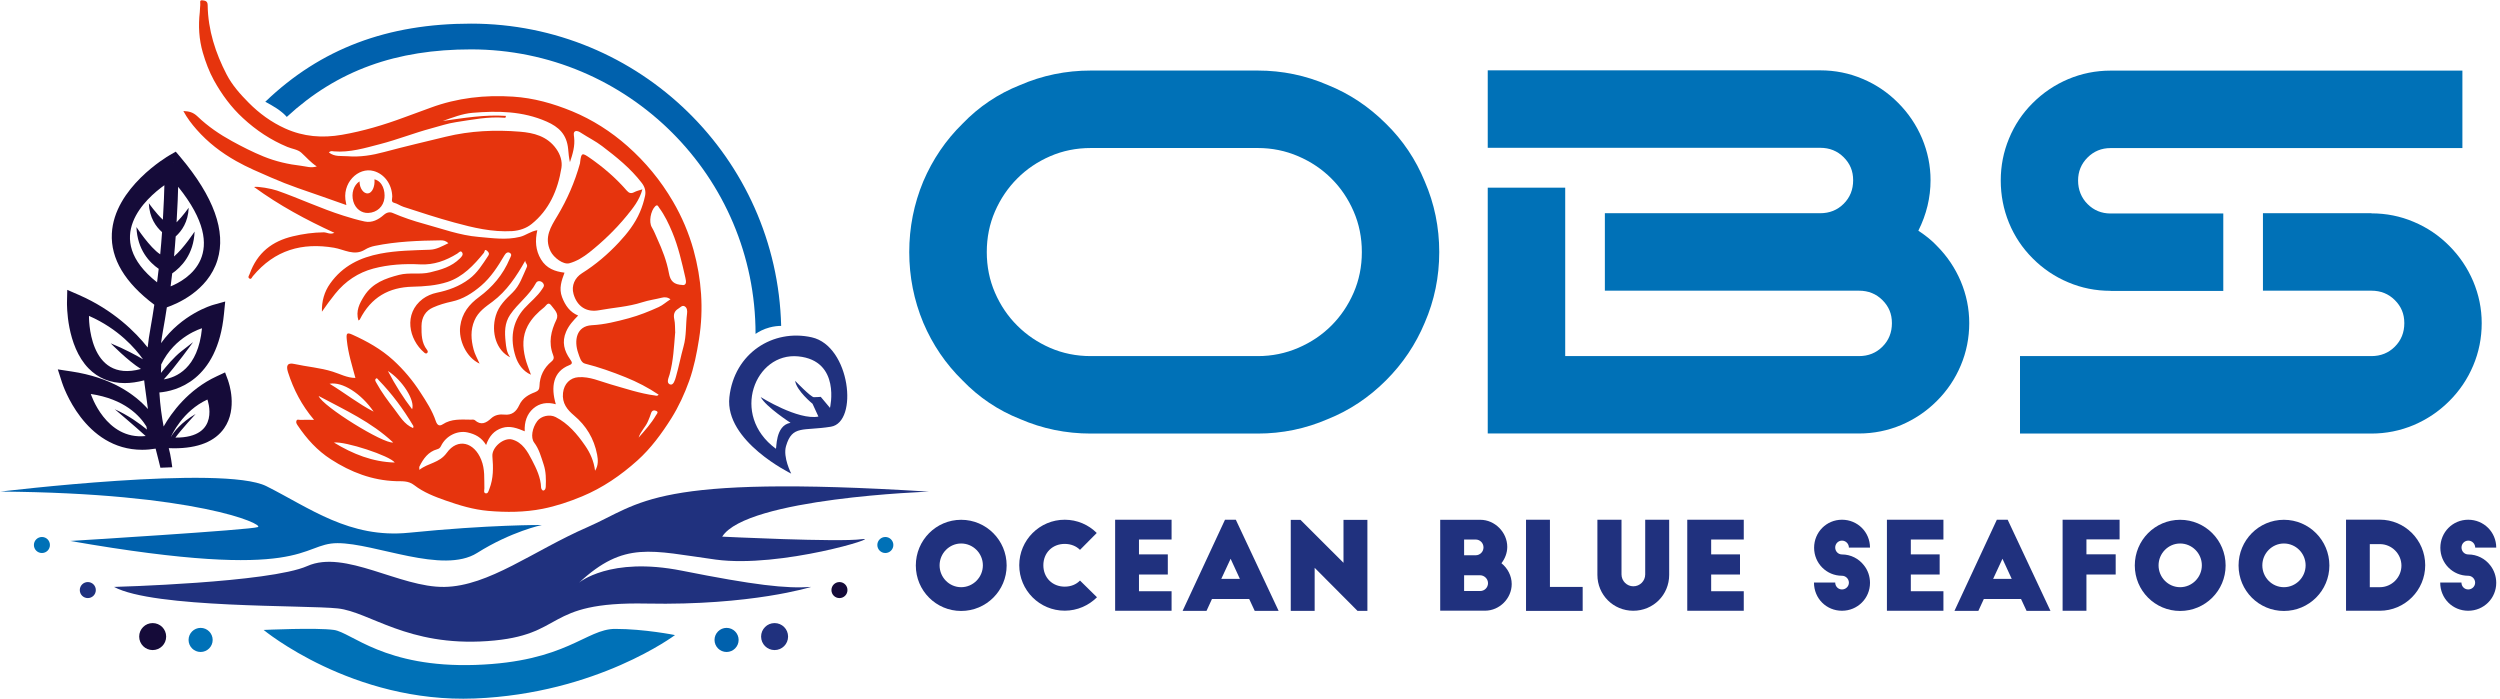 <svg width="365" height="102" viewBox="0 0 365 102" fill="none" xmlns="http://www.w3.org/2000/svg">
<g clip-path="url(#clip0_263_4912)">
<path d="M183.64 51.99C185.71 51.99 187.68 51.59 189.54 50.79C191.4 49.99 193.01 48.91 194.38 47.54C195.75 46.17 196.83 44.57 197.63 42.74C198.43 40.9 198.83 38.92 198.83 36.8C198.83 34.68 198.43 32.7 197.63 30.86C196.83 29.02 195.75 27.42 194.38 26.06C193.01 24.69 191.4 23.61 189.54 22.81C187.68 22.01 185.71 21.61 183.64 21.61H159.26C157.14 21.61 155.16 22.01 153.32 22.81C151.48 23.61 149.88 24.69 148.52 26.06C147.15 27.43 146.07 29.03 145.27 30.86C144.47 32.7 144.07 34.68 144.07 36.8C144.07 38.92 144.47 40.9 145.27 42.74C146.07 44.58 147.15 46.18 148.52 47.54C149.89 48.91 151.49 49.99 153.32 50.79C155.16 51.59 157.14 51.99 159.26 51.99H183.64ZM202.36 18.07C204.81 20.47 206.69 23.27 208.01 26.48C209.42 29.73 210.13 33.17 210.13 36.8C210.13 40.43 209.42 43.87 208.01 47.12C206.69 50.28 204.81 53.08 202.36 55.53C199.86 58.03 197.04 59.91 193.88 61.18C190.63 62.59 187.21 63.3 183.63 63.3H159.25C155.62 63.3 152.18 62.59 148.93 61.18C145.73 59.91 142.92 58.02 140.52 55.53C138.07 53.13 136.16 50.32 134.8 47.12C133.43 43.82 132.75 40.38 132.75 36.8C132.75 33.22 133.43 29.78 134.8 26.48C136.17 23.28 138.07 20.47 140.52 18.07C142.92 15.57 145.73 13.69 148.93 12.42C152.18 11.01 155.62 10.3 159.25 10.3H183.63C187.21 10.3 190.63 11.01 193.88 12.42C197.04 13.69 199.86 15.58 202.36 18.07Z" fill="#0071B7"/>
<path d="M280.09 33.69C281.17 34.4 282.07 35.13 282.77 35.88C284.28 37.39 285.44 39.12 286.27 41.07C287.09 43.02 287.51 45.06 287.51 47.18C287.51 49.3 287.1 51.41 286.27 53.36C285.45 55.31 284.28 57.05 282.77 58.55C281.26 60.06 279.53 61.22 277.58 62.05C275.63 62.87 273.56 63.29 271.4 63.29H217.21V27.4H228.52V51.99H271.41C272.78 51.99 273.92 51.53 274.84 50.61C275.76 49.69 276.22 48.55 276.22 47.18C276.22 45.81 275.76 44.74 274.84 43.82C273.92 42.9 272.78 42.44 271.41 42.44H234.31V31.13H265.75C267.12 31.13 268.26 30.67 269.18 29.75C270.1 28.83 270.56 27.69 270.56 26.32C270.56 24.95 270.1 23.88 269.18 22.96C268.26 22.04 267.12 21.58 265.75 21.58H217.21V10.27H265.75C267.92 10.27 269.98 10.68 271.93 11.51C273.89 12.33 275.62 13.5 277.12 15.01C278.63 16.52 279.79 18.25 280.62 20.2C281.44 22.16 281.86 24.19 281.86 26.31C281.86 28.85 281.27 31.3 280.09 33.66" fill="#0071B7"/>
<path d="M346.22 31.15C348.39 31.15 350.45 31.56 352.4 32.39C354.36 33.21 356.09 34.38 357.59 35.89C359.1 37.4 360.26 39.13 361.09 41.08C361.91 43.03 362.33 45.07 362.33 47.19C362.33 49.31 361.92 51.42 361.09 53.37C360.27 55.32 359.1 57.06 357.59 58.56C356.08 60.07 354.35 61.23 352.4 62.06C350.45 62.88 348.38 63.3 346.22 63.3H294.92V51.99H346.22C347.59 51.99 348.73 51.53 349.65 50.61C350.57 49.69 351.03 48.55 351.03 47.18C351.03 45.81 350.57 44.74 349.65 43.82C348.73 42.9 347.59 42.44 346.22 42.44H330.39V31.13H346.22V31.15ZM308.14 42.46C305.97 42.46 303.91 42.05 301.96 41.22C300 40.4 298.27 39.23 296.77 37.72C295.26 36.21 294.11 34.48 293.31 32.53C292.51 30.57 292.11 28.51 292.11 26.35C292.11 24.19 292.51 22.19 293.31 20.24C294.11 18.29 295.26 16.55 296.77 15.05C298.28 13.54 300.01 12.38 301.96 11.55C303.91 10.73 305.98 10.31 308.14 10.31H359.51V21.62H308.14C306.82 21.62 305.7 22.08 304.78 23C303.86 23.92 303.4 25.04 303.4 26.36C303.4 27.68 303.86 28.87 304.78 29.79C305.7 30.71 306.82 31.17 308.14 31.17H324.6V42.48H308.14V42.46Z" fill="#0071B7"/>
<path fill-rule="evenodd" clip-rule="evenodd" d="M0 71.78C0 71.78 32.6 67.83 38.89 70.98C45.18 74.13 51.03 78.65 59.69 77.78C71.53 76.59 79.11 76.65 79.11 76.65C79.11 76.65 74.65 77.59 69.66 80.73C64.66 83.88 54.81 79.3 49.28 79.3C43.75 79.3 45.17 85.08 10.25 78.98C10.25 78.98 36.74 77.36 37.66 76.95C38.57 76.54 28.63 71.98 0 71.77" fill="#0061AD"/>
<path fill-rule="evenodd" clip-rule="evenodd" d="M16.65 85.69C16.65 85.69 39.39 85.08 44.87 82.64C50.35 80.2 58.37 85.79 64.87 85.69C71.37 85.59 77.86 80.41 85.78 76.96C93.7 73.51 95.12 69.24 135.62 71.78C135.62 71.78 109.02 72.7 105.44 78.35C105.44 78.35 122.49 79.19 125.81 78.72C129.13 78.25 113.97 82.98 104.49 81.7C95.02 80.41 91.16 78.93 84.53 85.08C84.53 85.08 89 81.22 99.55 83.32C110.11 85.42 114.78 85.96 118.43 85.69C118.43 85.69 109.73 88.43 94.4 88.12C79.07 87.81 82.83 92.79 71.15 93.6C59.48 94.41 53.99 89.34 49.32 88.83C44.65 88.32 22.42 88.83 16.63 85.68" fill="#20317E"/>
<path fill-rule="evenodd" clip-rule="evenodd" d="M38.52 91.97C38.52 91.97 46.18 91.61 48.75 91.97C51.32 92.33 56.13 97.52 69.42 97.08C82.72 96.63 85.56 91.81 89.82 91.82C94.08 91.82 98.55 92.72 98.55 92.72C98.55 92.72 87.18 101.27 69.31 101.98C51.44 102.69 38.5 91.98 38.5 91.98" fill="#0071B7"/>
<path fill-rule="evenodd" clip-rule="evenodd" d="M106.08 91.67C105.11 91.67 104.32 92.46 104.32 93.43C104.32 94.4 105.11 95.19 106.08 95.19C107.05 95.19 107.84 94.4 107.84 93.43C107.84 92.46 107.05 91.67 106.08 91.67Z" fill="#0061AD"/>
<path fill-rule="evenodd" clip-rule="evenodd" d="M113.09 90.97C112 90.97 111.12 91.85 111.12 92.94C111.12 94.03 112 94.91 113.09 94.91C114.18 94.91 115.06 94.03 115.06 92.94C115.06 91.85 114.18 90.97 113.09 90.97Z" fill="#20317E"/>
<path fill-rule="evenodd" clip-rule="evenodd" d="M122.56 84.98C121.92 84.98 121.39 85.5 121.39 86.15C121.39 86.8 121.91 87.32 122.56 87.32C123.21 87.32 123.73 86.8 123.73 86.15C123.73 85.5 123.21 84.98 122.56 84.98Z" fill="#150B39"/>
<path fill-rule="evenodd" clip-rule="evenodd" d="M129.26 78.4C128.62 78.4 128.09 78.92 128.09 79.57C128.09 80.21 128.61 80.74 129.26 80.74C129.9 80.74 130.43 80.22 130.43 79.57C130.43 78.93 129.91 78.4 129.26 78.4Z" fill="#0071B7"/>
<path fill-rule="evenodd" clip-rule="evenodd" d="M29.29 91.67C28.32 91.67 27.53 92.46 27.53 93.43C27.53 94.4 28.32 95.19 29.29 95.19C30.26 95.19 31.05 94.4 31.05 93.43C31.05 92.46 30.26 91.67 29.29 91.67Z" fill="#0071B7"/>
<path fill-rule="evenodd" clip-rule="evenodd" d="M22.29 90.97C21.2 90.97 20.32 91.85 20.32 92.94C20.32 94.03 21.2 94.91 22.29 94.91C23.38 94.91 24.26 94.03 24.26 92.94C24.26 91.85 23.38 90.97 22.29 90.97Z" fill="#150B39"/>
<path fill-rule="evenodd" clip-rule="evenodd" d="M12.82 84.98C12.18 84.98 11.65 85.5 11.65 86.15C11.65 86.8 12.17 87.32 12.82 87.32C13.47 87.32 13.99 86.8 13.99 86.15C13.99 85.5 13.47 84.98 12.82 84.98Z" fill="#20317E"/>
<path fill-rule="evenodd" clip-rule="evenodd" d="M6.12 78.4C5.48 78.4 4.95 78.92 4.95 79.57C4.95 80.22 5.47 80.74 6.12 80.74C6.77 80.74 7.29 80.22 7.29 79.57C7.29 78.92 6.77 78.4 6.12 78.4Z" fill="#0071B7"/>
<path fill-rule="evenodd" clip-rule="evenodd" d="M33.33 55.63L32.86 54.37L31.64 54.94C27.44 56.89 25 60.32 23.89 62.27C23.62 60.86 23.38 59.18 23.27 57.3C25.59 57.11 31.75 55.66 32.7 45.83L32.88 44.02L31.13 44.51C30.89 44.58 26.57 45.85 23.51 50.1C23.59 49.49 23.69 48.88 23.8 48.25C24 47.15 24.19 46.02 24.36 44.87C25.7 44.41 30.34 42.54 31.75 37.96C33.04 33.78 31.21 28.72 26.33 22.93L25.66 22.14L24.76 22.66C24.43 22.85 16.66 27.42 16.33 34.1C16.15 37.78 18.24 41.28 22.53 44.49C22.36 45.65 22.17 46.79 21.97 47.91C21.79 48.87 21.66 49.81 21.56 50.73C19.79 48.49 16.57 45.27 11.52 43.06L9.82 42.32L9.78 44.17C9.78 44.43 9.68 50.46 12.94 53.79C14.33 55.21 16.1 55.93 18.21 55.93C19.1 55.93 20.05 55.79 21.05 55.53C21.03 55.62 21.51 58.93 21.6 59.72C19.63 57.52 16.21 55.1 10.41 54.23L8.44 53.93L9.05 55.83C9.18 56.23 12.29 65.67 20.76 65.67C21.4 65.67 22.06 65.61 22.72 65.5C23.08 66.8 23.38 68.19 23.42 68.29L25.15 68.22C25.15 68.22 24.93 66.41 24.64 65.43C24.91 65.44 25.17 65.45 25.42 65.45C28.92 65.45 31.38 64.46 32.73 62.52C34.75 59.62 33.38 55.79 33.32 55.63M25.37 23.73C25.37 23.73 25.37 23.74 25.38 23.75H25.34L25.37 23.73ZM25.15 39.91C26.45 39.01 28.28 37.16 28.41 33.81C28.41 33.81 26.84 36.23 25.41 37.44C25.5 36.43 25.59 35.45 25.65 34.52C26.53 33.73 27.47 32.41 27.55 30.33C27.55 30.33 26.7 31.54 25.78 32.46C25.93 30.05 25.99 28.15 26.01 27.27C33.96 37.13 27.18 40.89 24.91 41.81C24.99 41.18 25.07 40.55 25.14 39.92L25.15 39.91ZM23.53 53.36C23.53 53.36 23.53 53.27 23.53 53.22C25.51 49.05 29.49 47.93 29.49 47.93C28.92 53.83 25.67 55.13 23.91 55.39C25.53 53.65 28.19 49.95 28.19 49.95L26.49 51.28C25.43 52.1 24.25 53.51 23.5 54.45C23.51 54.18 23.54 53.39 23.53 53.36ZM24 27.05C23.98 27.96 23.92 29.79 23.78 32.08C22.77 31.15 21.73 29.67 21.73 29.67C21.81 31.78 22.77 33.1 23.66 33.89C23.59 34.92 23.5 36.01 23.39 37.13C21.86 36.14 19.92 33.15 19.92 33.15C20.05 36.5 21.86 38.35 23.17 39.25C23.1 39.91 23.02 40.57 22.93 41.22C14.75 34.75 21.37 28.92 24 27.04V27.05ZM12.99 46.12C17.29 48 19.78 50.9 20.88 52.46C19.95 51.91 18.24 50.97 16.16 50.12C16.16 50.12 18.71 52.73 20.58 53.87C12.78 56.01 12.99 46.11 12.99 46.11V46.12ZM13.26 57.52C18.18 58.26 20.42 60.71 21.37 62.25C21.4 62.41 21.43 62.56 21.46 62.72C20.38 61.83 18.75 60.65 16.76 59.75C16.76 59.75 19.72 62.25 21.27 63.66C15.42 64.28 13.26 57.52 13.26 57.52ZM25.6 63.9C26.42 62.77 28.56 60.44 28.56 60.44C26.41 61.71 25.39 63.03 24.93 63.84C25.07 63.51 26.65 60.01 30.28 58.33C30.28 58.33 32.35 63.93 25.61 63.89L25.6 63.9Z" fill="#150B39"/>
<path fill-rule="evenodd" clip-rule="evenodd" d="M118.52 49.25C112.89 47.98 107.2 51.54 106.49 57.98C105.78 64.43 115.52 69.15 115.52 69.15C115.52 69.15 114.28 66.77 114.76 65.13C115.67 62.01 117.25 62.96 121.31 62.3C125.37 61.64 124.15 50.52 118.52 49.25ZM121.17 59.54L119.83 57.94C119.83 57.94 119.26 57.99 118.82 57.99C118.39 57.99 116.09 55.6 116.09 55.6C116.28 57.04 118.63 58.95 118.63 58.95L119.49 60.82C116.52 61.39 111.06 57.97 111.06 57.97C111.83 59.41 115.42 61.73 115.42 61.73C113.12 62.11 113.42 65.63 113.27 65.51C106.57 60.58 110.26 51.41 116.54 52.03C122.81 52.65 121.18 59.54 121.18 59.54H121.17Z" fill="#20317E"/>
<path fill-rule="evenodd" clip-rule="evenodd" d="M93.79 27.64C93.36 29.23 92.44 30.35 91.54 31.46C89.89 33.48 88.04 35.26 86.04 36.85C85.15 37.55 84.19 38.15 83.11 38.44C82.24 38.67 80.84 37.62 80.38 36.68C79.4 34.65 80.43 33.1 81.36 31.55C82.8 29.15 83.92 26.59 84.68 23.85C84.7 23.79 84.69 23.72 84.7 23.66C84.87 22.26 85 22.28 86.15 23.08C88.11 24.44 89.91 25.99 91.5 27.82C91.83 28.2 92.14 28.3 92.59 28.06C92.92 27.88 93.31 27.8 93.79 27.64Z" fill="#E6340D"/>
<path fill-rule="evenodd" clip-rule="evenodd" d="M45.82 61.26C44.05 59.17 42.86 56.88 42.05 54.35C41.73 53.34 41.99 52.92 42.97 53.14C44.83 53.55 46.73 53.68 48.57 54.26C49.64 54.59 50.66 55.17 51.89 55.18C51.41 53.38 50.83 51.59 50.64 49.69C50.53 48.66 50.61 48.48 51.47 48.87C53.59 49.83 55.63 50.96 57.41 52.58C58.93 53.97 60.26 55.55 61.39 57.31C62.25 58.63 63.12 59.97 63.63 61.49C63.88 62.22 64.26 62.19 64.62 61.96C65.91 61.11 67.32 61.26 68.71 61.27C68.92 61.27 69.19 61.23 69.32 61.34C70.22 62.15 70.97 61.77 71.71 61.08C72.26 60.56 73 60.46 73.63 60.53C74.73 60.65 75.37 60.1 75.8 59.17C76.29 58.1 77.18 57.61 78.11 57.26C78.57 57.08 78.75 56.85 78.76 56.4C78.8 54.89 79.43 53.68 80.51 52.79C80.91 52.46 80.89 52.18 80.75 51.82C80.05 50 80.44 48.34 81.24 46.66C81.65 45.79 80.92 45.19 80.48 44.59C80.02 43.96 79.73 44.65 79.47 44.85C78.52 45.6 77.66 46.44 77.05 47.57C76.25 49.08 76.3 50.66 76.68 52.25C76.87 53.05 77.2 53.8 77.52 54.71C76.31 54.18 75.62 53.11 75.28 52.07C74.46 49.54 74.74 47.05 76.55 45.03C77.41 44.08 78.44 43.31 79.16 42.2C79.29 41.99 79.49 41.81 79.38 41.51C79.2 41.02 78.5 40.86 78.26 41.31C77.29 43.13 75.61 44.27 74.48 45.95C73.65 47.18 73.67 48.53 73.82 49.91C73.9 50.65 73.95 51.42 74.49 52.17C72.47 51.18 71.67 48.54 72.38 46.1C72.82 44.61 73.85 43.68 74.83 42.72C75.89 41.69 76.31 40.3 76.91 39.01C77.11 38.59 76.63 38.41 76.7 38.04C75.4 40.35 73.99 42.48 71.91 44.04C70.92 44.78 69.82 45.49 69.27 46.79C68.67 48.19 68.77 49.6 69.14 51.01C69.32 51.71 69.7 52.36 70.02 53.09C68.06 52.19 66.93 49.63 67.19 47.64C67.45 45.71 68.49 44.43 69.95 43.36C71.87 41.94 73.44 40.12 74.42 37.78C74.53 37.52 74.82 37.16 74.45 36.93C74.12 36.72 73.84 36.95 73.64 37.29C72.68 38.92 71.67 40.49 70.25 41.71C68.97 42.8 67.6 43.68 65.96 44.03C65.03 44.23 64.1 44.5 63.23 44.89C62.15 45.36 61.55 46.31 61.54 47.6C61.53 48.82 61.54 50.05 62.33 51.06C62.43 51.19 62.51 51.36 62.4 51.5C62.26 51.7 62.06 51.59 61.93 51.47C59.68 49.55 58.89 45.78 61.72 43.64C62.31 43.2 63.05 42.89 63.76 42.74C65.46 42.39 67.05 41.82 68.49 40.74C69.69 39.85 70.46 38.58 71.28 37.34C71.51 37 71.31 36.79 71.1 36.61C70.72 36.28 70.78 36.76 70.65 36.91C69.17 38.74 67.56 40.43 65.35 41.16C63.69 41.7 61.94 41.82 60.22 41.86C56.81 41.94 54.19 43.37 52.53 46.65C52.51 46.7 52.44 46.72 52.33 46.79C51.91 45.39 52.5 44.28 53.16 43.23C54.38 41.3 56.29 40.64 58.27 40.13C59.77 39.74 61.31 40.13 62.81 39.76C64.39 39.38 65.93 38.95 67.16 37.72C67.39 37.49 67.65 37.21 67.5 36.91C67.27 36.47 67.01 36.87 66.77 37.02C65.09 38.06 63.34 38.7 61.35 38.6C59.05 38.48 56.74 38.62 54.51 39.21C52.33 39.79 50.43 41.03 48.93 42.9C48.26 43.74 47.62 44.6 47 45.51C46.96 43.99 47.34 42.61 48.2 41.4C50.05 38.79 52.62 37.59 55.53 37.03C57.92 36.57 60.34 36.55 62.75 36.46C63.74 36.43 64.53 35.95 65.46 35.51C65.04 35.11 64.69 35.09 64.33 35.09C61.11 35.13 57.88 35.25 54.71 35.9C54.22 36 53.71 36.18 53.28 36.45C51.71 37.42 50.25 36.42 48.77 36.17C44.15 35.39 40.12 36.46 36.91 40.33C36.78 40.49 36.69 40.81 36.44 40.68C36.11 40.5 36.37 40.22 36.44 40.02C37.56 36.86 39.77 35.21 42.76 34.5C44.26 34.14 45.74 33.94 47.26 33.92C47.74 33.92 48.2 34.29 48.82 33.99C44.66 32.08 40.76 29.98 37.09 27.3C37.64 27.18 39.62 27.54 40.44 27.82C43.7 28.96 46.85 30.45 50.15 31.49C51.17 31.81 52.2 32.12 53.25 32.34C54.32 32.57 55.26 32.06 56.04 31.37C56.5 30.97 56.95 30.92 57.35 31.1C58.84 31.74 60.37 32.26 61.92 32.68C64.55 33.4 67.13 34.36 69.88 34.59C71.91 34.76 73.89 35.08 75.92 34.58C76.78 34.37 77.47 33.76 78.45 33.61C78.1 35.12 78.19 36.55 78.98 37.86C79.78 39.2 81.03 39.64 82.42 39.81C82 40.94 81.57 42.09 82.06 43.38C82.53 44.62 83.22 45.58 84.41 46.07C83.73 46.77 83.06 47.47 82.65 48.43C82 49.94 82.38 51.23 83.23 52.45C83.5 52.84 83.69 53.1 83.11 53.32C80.74 54.25 80.4 56.49 81.15 59.02C79.92 58.67 78.76 58.85 77.85 59.65C76.94 60.44 76.54 61.61 76.61 62.97C75.52 62.52 74.47 62.11 73.31 62.48C72.16 62.85 71.43 63.65 70.97 64.97C70.3 63.85 69.36 63.38 68.28 63.14C66.79 62.8 65.1 63.63 64.39 65.11C64.26 65.38 64.11 65.52 63.8 65.6C62.55 65.95 61.8 66.95 61.23 68.13C61.19 68.2 61.23 68.32 61.23 68.6C62.53 67.57 64.13 67.63 65.23 66.11C66.82 63.9 69.23 64.56 70.26 67.13C70.82 68.51 70.68 69.9 70.72 71.3C70.72 71.56 70.56 71.98 70.93 72.03C71.26 72.07 71.32 71.7 71.45 71.38C72.05 69.84 72.03 68.26 71.89 66.64C71.77 65.3 73.56 63.83 74.78 64.17C76.27 64.59 77.01 65.89 77.68 67.19C78.32 68.43 78.95 69.71 79 71.2C79 71.35 79.19 71.63 79.29 71.62C79.56 71.61 79.67 71.35 79.68 71.07C79.73 69.97 79.72 68.86 79.37 67.81C79 66.7 78.71 65.57 77.99 64.62C77.44 63.89 77.71 62.46 78.44 61.48C78.99 60.74 80.24 60.44 81.12 60.89C82.94 61.82 84.26 63.36 85.44 65.08C86.17 66.14 86.7 67.31 86.88 68.73C87.38 67.94 87.32 67.13 87.18 66.38C86.73 64.02 85.57 62.14 83.81 60.66C82.84 59.84 82.03 58.89 82.2 57.36C82.35 56.03 83.24 55.15 84.45 55.07C86.11 54.96 87.6 55.67 89.14 56.11C91.29 56.72 93.41 57.45 95.62 57.74C95.78 57.76 95.97 57.87 96.16 57.62C94.63 56.59 93.02 55.76 91.34 55.08C89.4 54.3 87.44 53.6 85.41 53.09C84.81 52.94 84.62 52.12 84.42 51.55C83.79 49.75 84.12 47.6 86.41 47.48C88.24 47.39 90.04 46.94 91.81 46.46C93.31 46.05 94.74 45.48 96.17 44.83C96.79 44.55 97.26 44.09 97.89 43.7C97.45 43.36 97.02 43.37 96.64 43.46C95.69 43.7 94.7 43.83 93.77 44.13C91.7 44.8 89.55 44.91 87.44 45.3C85.58 45.64 84.25 44.7 83.74 42.94C83.38 41.69 83.94 40.54 84.97 39.89C86.95 38.65 88.75 37.12 90.37 35.38C91.59 34.07 92.71 32.65 93.44 30.94C93.76 30.19 94.01 29.39 94.18 28.59C94.32 27.93 94.16 27.31 93.71 26.72C92.06 24.57 90.01 22.93 87.92 21.34C86.95 20.6 85.88 20.08 84.87 19.42C84.57 19.22 84.24 19.04 83.97 19.17C83.68 19.31 83.79 19.75 83.82 20.04C83.97 21.32 83.61 22.49 83.21 23.68C83.07 23.04 83 22.39 82.95 21.76C82.75 19.61 81.58 18.53 79.81 17.75C76.29 16.2 72.65 16.17 68.99 16.47C67.52 16.59 66.08 17.16 64.65 17.66C67.71 17.23 70.76 16.71 73.85 16.92C73.88 17.24 73.71 17.2 73.63 17.19C71.26 17 68.93 17.48 66.6 17.83C65.37 18.01 64.17 18.42 62.97 18.74C60.44 19.42 57.98 20.4 55.45 21.05C53.26 21.62 51.06 22.29 48.75 22.1C48.53 22.08 48.28 21.97 48.02 22.26C48.86 22.93 49.85 22.74 50.74 22.81C52.55 22.96 54.34 22.67 56.11 22.19C59.09 21.39 62.09 20.69 65.09 19.96C68.67 19.09 72.31 18.93 75.94 19.23C77.86 19.39 79.89 19.85 81.22 21.74C81.81 22.57 82.12 23.55 81.97 24.51C81.44 27.8 80.14 30.69 77.61 32.71C76.84 33.33 75.84 33.67 74.78 33.74C71.88 33.91 69.11 33.25 66.33 32.49C63.83 31.81 61.37 31 58.91 30.2C58.43 30.04 58.01 29.72 57.51 29.6C57.05 29.48 57.28 29 57.27 28.69C57.22 26.91 56.14 25.41 54.56 24.97C52.3 24.34 49.82 26.74 50.52 29.65C50.54 29.74 50.55 29.83 50.57 29.94C48.2 29.09 45.84 28.28 43.49 27.46C42.18 27 40.86 26.48 39.58 25.92C37.86 25.17 36.13 24.45 34.47 23.51C32.31 22.29 30.37 20.81 28.69 18.9C27.98 18.09 27.33 17.25 26.77 16.21C27.59 16.25 28.18 16.37 28.85 17.01C30.35 18.45 32.07 19.62 33.88 20.61C35.38 21.43 36.89 22.2 38.46 22.84C40.25 23.57 42.09 23.99 43.99 24.21C44.69 24.29 45.39 24.57 46.25 24.3C45.35 23.71 44.71 22.94 43.99 22.29C43.48 21.82 42.64 21.74 41.95 21.45C39.55 20.45 37.41 19.04 35.47 17.24C33.76 15.67 32.38 13.8 31.23 11.72C30.53 10.44 30.02 9.08 29.61 7.67C29.05 5.74 28.94 3.77 29.17 1.77C29.21 1.42 29.19 1.06 29.24 0.71C29.28 0.45 29.05 -0.04 29.59 0.05C29.95 0.11 30.32 0.14 30.32 0.77C30.37 4.4 31.47 7.75 33.08 10.86C33.89 12.43 35.09 13.77 36.31 15C37.87 16.57 39.63 17.85 41.62 18.75C44.31 19.97 47.06 20.18 49.93 19.68C53.04 19.14 56.05 18.24 59.01 17.14C60.29 16.67 61.58 16.21 62.86 15.73C66.78 14.28 70.8 13.84 74.91 14.11C77.9 14.3 80.74 15.1 83.54 16.25C86.5 17.48 89.19 19.19 91.62 21.34C94.22 23.64 96.44 26.31 98.25 29.41C99.56 31.65 100.57 34.03 101.26 36.51C102.42 40.74 102.76 45.07 102.06 49.49C101.73 51.59 101.32 53.65 100.62 55.61C99.94 57.51 99.09 59.35 98.03 61.05C96.6 63.32 95.01 65.48 93.06 67.23C90.63 69.41 87.99 71.22 84.99 72.47C83.09 73.26 81.17 73.9 79.2 74.29C76.59 74.8 73.95 74.82 71.28 74.59C69.11 74.4 67.07 73.78 65.05 73.07C63.46 72.51 61.84 71.89 60.46 70.82C59.61 70.16 58.69 70.28 57.79 70.25C54.35 70.13 51.25 68.96 48.31 67.06C46.32 65.78 44.77 64.07 43.44 62.08C43.31 61.88 43.2 61.7 43.27 61.47C43.36 61.16 43.62 61.31 43.81 61.3C44.49 61.28 45.16 61.3 45.84 61.3M99.67 41.63C100.24 41.63 100.2 41.14 100.07 40.57C99.55 38.31 99.04 36.03 98.15 33.9C97.63 32.66 97.05 31.43 96.25 30.35C96.11 30.17 96.01 29.77 95.65 30.13C95.01 30.77 94.69 32.4 95.17 33.19C95.5 33.73 95.71 34.32 95.97 34.88C96.7 36.48 97.34 38.11 97.66 39.87C97.87 41.06 98.39 41.56 99.68 41.61L99.67 41.63ZM98.57 48.62C98.4 50.57 98.32 52.65 97.76 54.68C97.63 55.15 97.22 55.92 97.84 56.13C98.32 56.3 98.56 55.47 98.69 55C99.11 53.54 99.39 52.04 99.8 50.57C100.24 49 100.1 47.38 100.31 45.79C100.36 45.4 100.33 44.96 99.99 44.74C99.61 44.5 99.34 44.88 99.04 45.06C98.44 45.42 98.29 45.92 98.45 46.65C98.58 47.24 98.54 47.87 98.58 48.62H98.57ZM46.52 57.81C47.09 59.33 56.05 64.86 57.4 64.6C54.21 61.6 50.35 59.86 46.52 57.81ZM57.63 67.53C56.94 66.54 50.38 64.4 48.75 64.61C51.54 66.3 54.39 67.44 57.63 67.53ZM60.32 62.5C60.34 62.33 60.38 62.25 60.36 62.21C58.9 59.75 57.23 57.49 55.27 55.48C55.16 55.36 55.03 55.1 54.85 55.32C54.69 55.51 54.85 55.7 54.96 55.91C55.71 57.27 56.63 58.51 57.56 59.71C58.35 60.73 59.01 61.97 60.33 62.51L60.32 62.5ZM54.55 60.1C52.74 57.44 49.95 55.68 48.12 56.03C50.34 57.37 52.32 58.96 54.55 60.1ZM56.63 54.16C57.75 56.28 58.87 58.06 60.17 59.75C60.62 58.48 58.77 55.51 56.63 54.16ZM93.24 63.89C94.15 62.85 95.08 61.84 95.78 60.62C95.88 60.45 96.19 60.17 95.83 60C95.53 59.86 95.19 59.87 95.05 60.34C94.93 60.73 94.78 61.1 94.62 61.47C94.26 62.35 93.53 62.96 93.24 63.89Z" fill="#E6340D"/>
<path fill-rule="evenodd" clip-rule="evenodd" d="M52.49 26.49C52.49 27.49 53.08 28.29 53.71 28.24C54.33 28.19 54.77 27.23 54.67 26.18C55.89 26.49 56.24 27.9 56.13 28.91C56 30.16 55.03 31.03 53.78 31.09C52.76 31.14 51.88 30.46 51.58 29.39C51.26 28.25 51.62 27.04 52.49 26.48" fill="#E6340D"/>
<path fill-rule="evenodd" clip-rule="evenodd" d="M114.05 47.57C113.43 23.1 93.4 3.45 68.77 3.45C56.62 3.45 46.86 7.06 38.73 14.86C39.8 15.42 41.06 16.14 41.87 17.07C49.27 10.24 57.9 7.21 68.77 7.21C91.71 7.21 110.31 25.81 110.31 48.75C110.75 48.45 111.44 48.05 112.35 47.81C113.02 47.63 113.61 47.58 114.06 47.58" fill="#0061AD"/>
<path d="M143.5 82.54C143.5 84.28 142.08 85.73 140.33 85.73C138.58 85.73 137.18 84.29 137.18 82.54C137.18 80.79 138.6 79.35 140.33 79.35C142.06 79.35 143.5 80.77 143.5 82.54ZM133.71 82.56C133.71 86.24 136.67 89.2 140.33 89.2C143.99 89.2 146.97 86.24 146.97 82.56C146.97 78.88 144 75.89 140.33 75.89C136.66 75.89 133.71 78.88 133.71 82.56Z" fill="#20317E"/>
<path d="M160.12 77.81C158.92 76.61 157.27 75.88 155.45 75.88C151.79 75.88 148.81 78.85 148.81 82.52C148.81 86.19 151.78 89.16 155.45 89.16C157.29 89.16 158.95 88.4 160.16 87.2L157.68 84.76C157.13 85.33 156.35 85.65 155.45 85.65C153.64 85.65 152.33 84.34 152.33 82.53C152.33 80.72 153.64 79.41 155.45 79.41C156.35 79.41 157.13 79.73 157.68 80.28L160.12 77.82V77.81Z" fill="#20317E"/>
<path d="M162.81 89.17H171.05V86.32H166.29V83.88H170.5V80.94H166.29V78.77H171.05V75.88H162.81V89.17Z" fill="#20317E"/>
<path d="M179.67 81.58L181.02 84.51H178.31L179.67 81.58ZM176.15 89.19L176.95 87.45H182.38L183.19 89.19H186.68L180.43 75.88H178.85L172.66 89.19H176.15Z" fill="#20317E"/>
<path d="M199.64 89.19V75.9H196.15V82.17L189.87 75.9H188.45V89.19H191.94V82.9L198.2 89.19H199.64Z" fill="#20317E"/>
<path d="M216.82 89.16C218.93 89.16 220.71 87.37 220.71 85.27C220.71 84.07 220.11 82.95 219.21 82.23C219.72 81.58 220.06 80.74 220.06 79.84C220.06 77.72 218.25 75.89 216.13 75.89H210.27V89.16H216.82ZM213.76 81.07V78.77H215.44C216.08 78.77 216.59 79.28 216.59 79.92C216.59 80.56 216.08 81.07 215.44 81.07H213.76ZM213.76 86.29V83.99H216.1C216.7 83.99 217.25 84.5 217.25 85.14C217.25 85.78 216.74 86.29 216.1 86.29H213.76Z" fill="#20317E"/>
<path d="M222.8 89.19H231.07V85.69H226.29V75.88H222.8V89.19Z" fill="#20317E"/>
<path d="M236.72 75.88H233.22V83.93C233.22 86.85 235.54 89.17 238.46 89.17C241.38 89.17 243.7 86.85 243.7 83.93V75.88H240.2V83.87C240.2 84.83 239.42 85.6 238.47 85.6C237.52 85.6 236.74 84.82 236.74 83.87V75.88H236.72Z" fill="#20317E"/>
<path d="M246.34 89.17H254.59V86.32H249.83V83.88H254.04V80.94H249.83V78.77H254.59V75.88H246.34V89.17Z" fill="#20317E"/>
<path d="M273.02 79.95C273.02 77.68 271.2 75.88 268.93 75.88C266.66 75.88 264.86 77.7 264.86 79.97C264.86 82.24 266.67 84.06 268.93 84.06C269.48 84.06 269.94 84.52 269.94 85.07C269.94 85.62 269.48 86.06 268.93 86.06C268.38 86.06 267.94 85.62 267.94 85.05H264.84C264.84 87.39 266.66 89.17 268.93 89.17C271.2 89.17 273.02 87.36 273.02 85.1C273.02 84.13 272.7 83.24 272.13 82.53C271.39 81.57 270.22 80.95 268.93 80.95C268.38 80.95 267.94 80.5 267.94 79.94C267.94 79.38 268.38 78.93 268.93 78.93C269.48 78.93 269.94 79.39 269.94 79.95H273.02Z" fill="#20317E"/>
<path d="M275.49 89.17H283.74V86.32H278.98V83.88H283.19V80.94H278.98V78.77H283.74V75.88H275.49V89.17Z" fill="#20317E"/>
<path d="M292.36 81.58L293.71 84.51H291L292.36 81.58ZM288.84 89.19L289.64 87.45H295.07L295.88 89.19H299.37L293.12 75.88H291.54L285.35 89.19H288.84Z" fill="#20317E"/>
<path d="M301.14 89.17H304.62V83.88H308.89V80.93H304.62V78.75H309.46V75.88H301.14V89.17Z" fill="#20317E"/>
<path d="M321.47 82.54C321.47 84.28 320.05 85.73 318.3 85.73C316.55 85.73 315.15 84.29 315.15 82.54C315.15 80.79 316.57 79.35 318.3 79.35C320.03 79.35 321.47 80.77 321.47 82.54ZM311.68 82.56C311.68 86.24 314.64 89.2 318.3 89.2C321.96 89.2 324.94 86.24 324.94 82.56C324.94 78.88 321.97 75.89 318.3 75.89C314.63 75.89 311.68 78.88 311.68 82.56Z" fill="#20317E"/>
<path d="M336.62 82.54C336.62 84.28 335.2 85.73 333.45 85.73C331.7 85.73 330.3 84.29 330.3 82.54C330.3 80.79 331.72 79.35 333.45 79.35C335.18 79.35 336.62 80.77 336.62 82.54ZM326.83 82.56C326.83 86.24 329.79 89.2 333.45 89.2C337.11 89.2 340.09 86.24 340.09 82.56C340.09 78.88 337.12 75.89 333.45 75.89C329.78 75.89 326.83 78.88 326.83 82.56Z" fill="#20317E"/>
<path d="M345.99 79.44H347.46C349.19 79.44 350.61 80.86 350.61 82.58C350.61 84.3 349.19 85.73 347.46 85.73H345.99V79.44ZM342.52 89.17H347.44C351.1 89.17 354.08 86.19 354.08 82.52C354.08 78.85 351.11 75.87 347.44 75.87H342.52V89.16V89.17Z" fill="#20317E"/>
<path d="M364.45 79.95C364.45 77.68 362.63 75.88 360.36 75.88C358.09 75.88 356.29 77.7 356.29 79.97C356.29 82.24 358.1 84.06 360.36 84.06C360.91 84.06 361.37 84.52 361.37 85.07C361.37 85.62 360.91 86.06 360.36 86.06C359.81 86.06 359.37 85.62 359.37 85.05H356.27C356.27 87.39 358.09 89.17 360.36 89.17C362.63 89.17 364.45 87.36 364.45 85.1C364.45 84.13 364.13 83.24 363.57 82.53C362.83 81.57 361.66 80.95 360.37 80.95C359.82 80.95 359.38 80.5 359.38 79.94C359.38 79.38 359.82 78.93 360.37 78.93C360.92 78.93 361.38 79.39 361.38 79.95H364.46H364.45Z" fill="#20317E"/>
</g>
<defs>
<clipPath id="clip0_263_4912">
<rect width="364.45" height="102.01" fill="white"/>
</clipPath>
</defs>
</svg>
